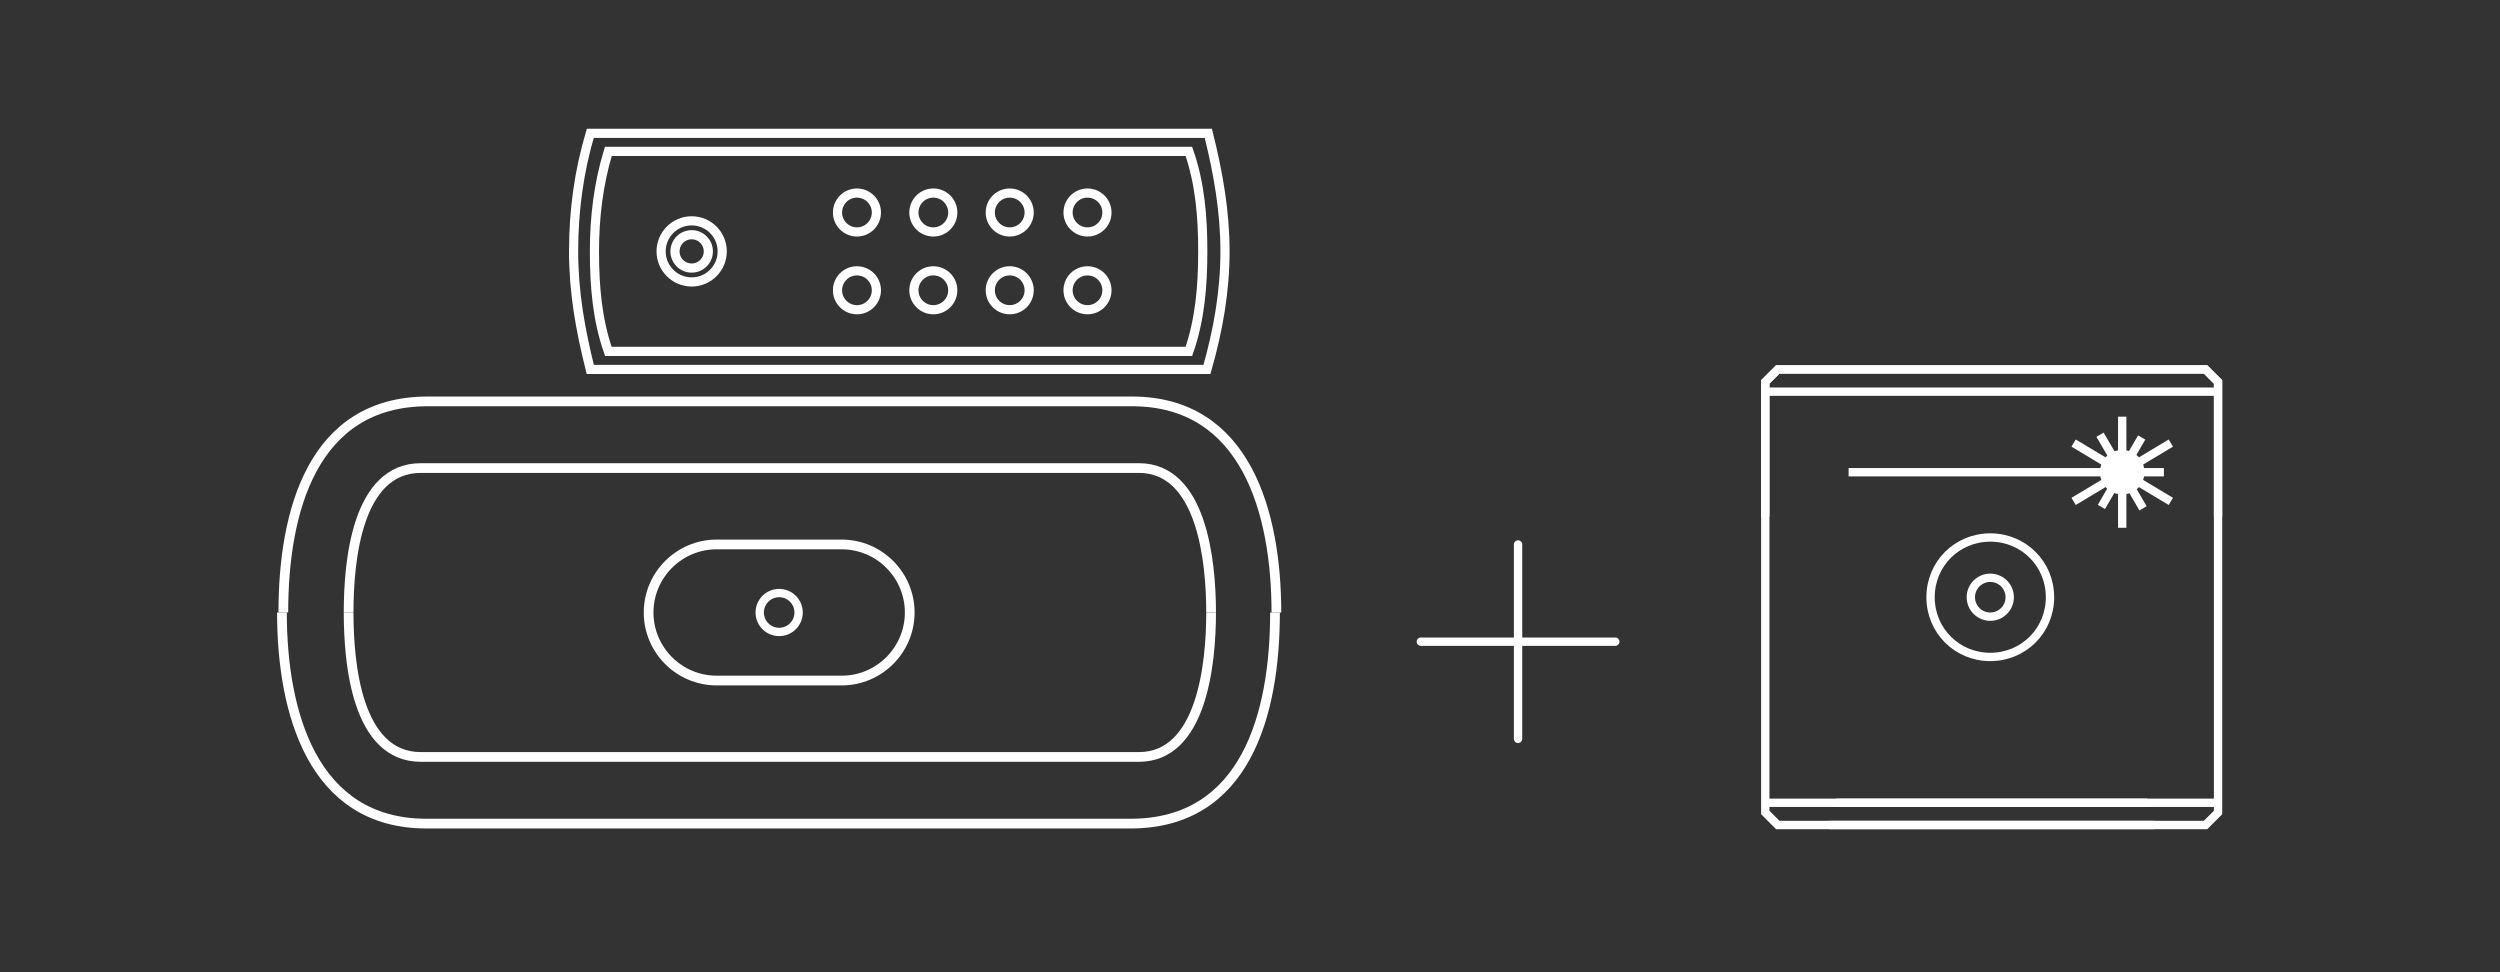 <?xml version="1.0" encoding="utf-8"?>
<!-- Generator: Adobe Illustrator 26.5.3, SVG Export Plug-In . SVG Version: 6.00 Build 0)  -->
<svg version="1.1" id="Ebene_1" xmlns="http://www.w3.org/2000/svg" xmlns:xlink="http://www.w3.org/1999/xlink" x="0px" y="0px"
	 viewBox="0 0 180 70" style="enable-background:new 0 0 180 70;" xml:space="preserve">
<rect x="0" y="0" width="180" height="70" fill="#333333" stroke="none"/>
<style type="text/css">
	.st0{clip-path:url(#SVGID_00000078016679747558770990000015425066554843103112_);fill:none;stroke:#FFFFFF;stroke-width:0.7;}
	.st1{clip-path:url(#SVGID_00000078016679747558770990000015425066554843103112_);fill:none;stroke:#FFFFFF;stroke-width:0.6;}
	.st2{fill:none;stroke:#FFFFFF;stroke-width:0.6;}
	.st3{clip-path:url(#SVGID_00000154411832342617109750000003311073183275618979_);fill:#FFFFFF;}
	.st4{fill:none;stroke:#FFFFFF;stroke-width:0.6;stroke-linecap:round;}
	.st5{clip-path:url(#SVGID_00000178191958222249941450000010403955533487901837_);fill:none;stroke:#FFFFFF;stroke-width:0.66;}
</style>
<g>
	<defs>
		<rect id="SVGID_1_" width="180" height="70"/>
	</defs>
	<clipPath id="SVGID_00000008847478747049838370000015336829515093982353_">
		<use xlink:href="#SVGID_1_"  style="overflow:visible;"/>
	</clipPath>
	
		<path style="clip-path:url(#SVGID_00000008847478747049838370000015336829515093982353_);fill:none;stroke:#FFFFFF;stroke-width:0.7;" d="
		M25.1,44.1c0-3.7,0.6-10.4,5.2-10.4h51.7c4.5,0,5.2,6.6,5.2,10.4"/>
	
		<path style="clip-path:url(#SVGID_00000008847478747049838370000015336829515093982353_);fill:none;stroke:#FFFFFF;stroke-width:0.7;" d="
		M25.1,44.1c0,3.7,0.6,10.4,5.2,10.4h51.7c4.5,0,5.2-6.6,5.2-10.4"/>
	
		<path style="clip-path:url(#SVGID_00000008847478747049838370000015336829515093982353_);fill:none;stroke:#FFFFFF;stroke-width:0.7;" d="
		M91.8,44.1c0,7.3-2.1,15.2-10.4,15.2H30.7c-8.2,0-10.4-8-10.4-15.2"/>
	
		<path style="clip-path:url(#SVGID_00000008847478747049838370000015336829515093982353_);fill:none;stroke:#FFFFFF;stroke-width:0.7;" d="
		M20.4,44.1c0-7.3,2.1-15.2,10.4-15.2h50.7c8.2,0,10.4,8,10.4,15.2"/>
	
		<path style="clip-path:url(#SVGID_00000008847478747049838370000015336829515093982353_);fill:none;stroke:#FFFFFF;stroke-width:0.7;" d="
		M60.6,49c2.7,0,4.9-2.2,4.9-4.9c0-2.7-2.2-4.9-4.9-4.9h-9c-2.7,0-4.9,2.2-4.9,4.9c0,2.7,2.2,4.9,4.9,4.9H60.6z"/>
	
		<circle style="clip-path:url(#SVGID_00000008847478747049838370000015336829515093982353_);fill:none;stroke:#FFFFFF;stroke-width:0.6;" cx="56.1" cy="44.1" r="1.4"/>
	
		<path style="clip-path:url(#SVGID_00000008847478747049838370000015336829515093982353_);fill:none;stroke:#FFFFFF;stroke-width:0.6;" d="
		M143.3,47.3c2.4,0,4.3-1.9,4.3-4.3c0-2.4-1.9-4.3-4.3-4.3S139,40.6,139,43C139,45.4,140.9,47.3,143.3,47.3z"/>
	
		<circle style="clip-path:url(#SVGID_00000008847478747049838370000015336829515093982353_);fill:none;stroke:#FFFFFF;stroke-width:0.6;" cx="143.3" cy="43" r="1.4"/>
</g>
<polyline class="st2" points="131.7,59.4 158.8,59.4 159.7,58.5 159.7,27.5 158.8,26.6 128,26.6 127.1,27.5 127.1,37.2 "/>
<line class="st2" x1="132.2" y1="57.8" x2="159.8" y2="57.8"/>
<polyline class="st2" points="155.1,59.4 128,59.4 127.1,58.5 127.1,27.5 128,26.6 158.8,26.6 159.7,27.5 159.7,37.2 "/>
<line class="st2" x1="154.6" y1="57.8" x2="127" y2="57.8"/>
<line class="st2" x1="127.1" y1="28.2" x2="159.8" y2="28.2"/>
<line class="st2" x1="152.8" y1="30" x2="152.8" y2="38"/>
<line class="st2" x1="154.2" y1="31.5" x2="151.3" y2="36.5"/>
<line class="st2" x1="156.3" y1="31.9" x2="149.3" y2="36.1"/>
<line class="st2" x1="151.2" y1="31.3" x2="154.3" y2="36.6"/>
<line class="st2" x1="149.3" y1="31.9" x2="156.3" y2="36.1"/>
<line class="st2" x1="133.1" y1="34" x2="155.8" y2="34"/>
<g>
	<defs>
		<rect id="SVGID_00000049911206767173792300000007135163555602213791_" width="180" height="70"/>
	</defs>
	<clipPath id="SVGID_00000006690127256600867130000000567579563570895288_">
		<use xlink:href="#SVGID_00000049911206767173792300000007135163555602213791_"  style="overflow:visible;"/>
	</clipPath>
	<path style="clip-path:url(#SVGID_00000006690127256600867130000000567579563570895288_);fill:#FFFFFF;" d="M152.8,35.6
		c0.9,0,1.6-0.7,1.6-1.6c0-0.9-0.7-1.6-1.6-1.6s-1.6,0.7-1.6,1.6C151.2,34.9,151.9,35.6,152.8,35.6"/>
</g>
<line class="st4" x1="109.3" y1="39.2" x2="109.3" y2="53.2"/>
<line class="st4" x1="102.3" y1="46.2" x2="116.3" y2="46.2"/>
<g>
	<defs>
		<rect id="SVGID_00000128481265455185929730000014927873942856060563_" width="180" height="70"/>
	</defs>
	<clipPath id="SVGID_00000042711393930383702200000007508359981549429433_">
		<use xlink:href="#SVGID_00000128481265455185929730000014927873942856060563_"  style="overflow:visible;"/>
	</clipPath>
	
		<circle style="clip-path:url(#SVGID_00000042711393930383702200000007508359981549429433_);fill:none;stroke:#FFFFFF;stroke-width:0.66;" cx="78.3" cy="15.3" r="1.4"/>
	
		<circle style="clip-path:url(#SVGID_00000042711393930383702200000007508359981549429433_);fill:none;stroke:#FFFFFF;stroke-width:0.66;" cx="78.3" cy="20.9" r="1.4"/>
	
		<circle style="clip-path:url(#SVGID_00000042711393930383702200000007508359981549429433_);fill:none;stroke:#FFFFFF;stroke-width:0.66;" cx="72.7" cy="15.3" r="1.4"/>
	
		<circle style="clip-path:url(#SVGID_00000042711393930383702200000007508359981549429433_);fill:none;stroke:#FFFFFF;stroke-width:0.66;" cx="72.7" cy="20.9" r="1.4"/>
	
		<circle style="clip-path:url(#SVGID_00000042711393930383702200000007508359981549429433_);fill:none;stroke:#FFFFFF;stroke-width:0.66;" cx="67.2" cy="15.3" r="1.4"/>
	
		<circle style="clip-path:url(#SVGID_00000042711393930383702200000007508359981549429433_);fill:none;stroke:#FFFFFF;stroke-width:0.66;" cx="67.2" cy="20.9" r="1.4"/>
	
		<circle style="clip-path:url(#SVGID_00000042711393930383702200000007508359981549429433_);fill:none;stroke:#FFFFFF;stroke-width:0.66;" cx="61.7" cy="15.3" r="1.4"/>
	
		<circle style="clip-path:url(#SVGID_00000042711393930383702200000007508359981549429433_);fill:none;stroke:#FFFFFF;stroke-width:0.66;" cx="61.7" cy="20.9" r="1.4"/>
	
		<circle style="clip-path:url(#SVGID_00000042711393930383702200000007508359981549429433_);fill:none;stroke:#FFFFFF;stroke-width:0.66;" cx="49.8" cy="18.1" r="1.2"/>
	
		<circle style="clip-path:url(#SVGID_00000042711393930383702200000007508359981549429433_);fill:none;stroke:#FFFFFF;stroke-width:0.66;" cx="49.8" cy="18.1" r="2.2"/>
	
		<path style="clip-path:url(#SVGID_00000042711393930383702200000007508359981549429433_);fill:none;stroke:#FFFFFF;stroke-width:0.66;" d="
		M88.2,18.1c0-2.9-0.5-5.7-1.2-8.5H42.5c-0.8,2.7-1.2,5.5-1.2,8.5s0.5,5.7,1.2,8.5h44.4C87.7,23.8,88.2,21,88.2,18.1z"/>
	
		<path style="clip-path:url(#SVGID_00000042711393930383702200000007508359981549429433_);fill:none;stroke:#FFFFFF;stroke-width:0.66;" d="
		M86.6,18.1c0-2.5-0.2-4.9-1-7.2l-41.8,0c-0.7,2.3-1,4.7-1,7.2s0.2,4.9,1,7.2h41.8C86.4,23,86.6,20.6,86.6,18.1z"/>
</g>
</svg>
